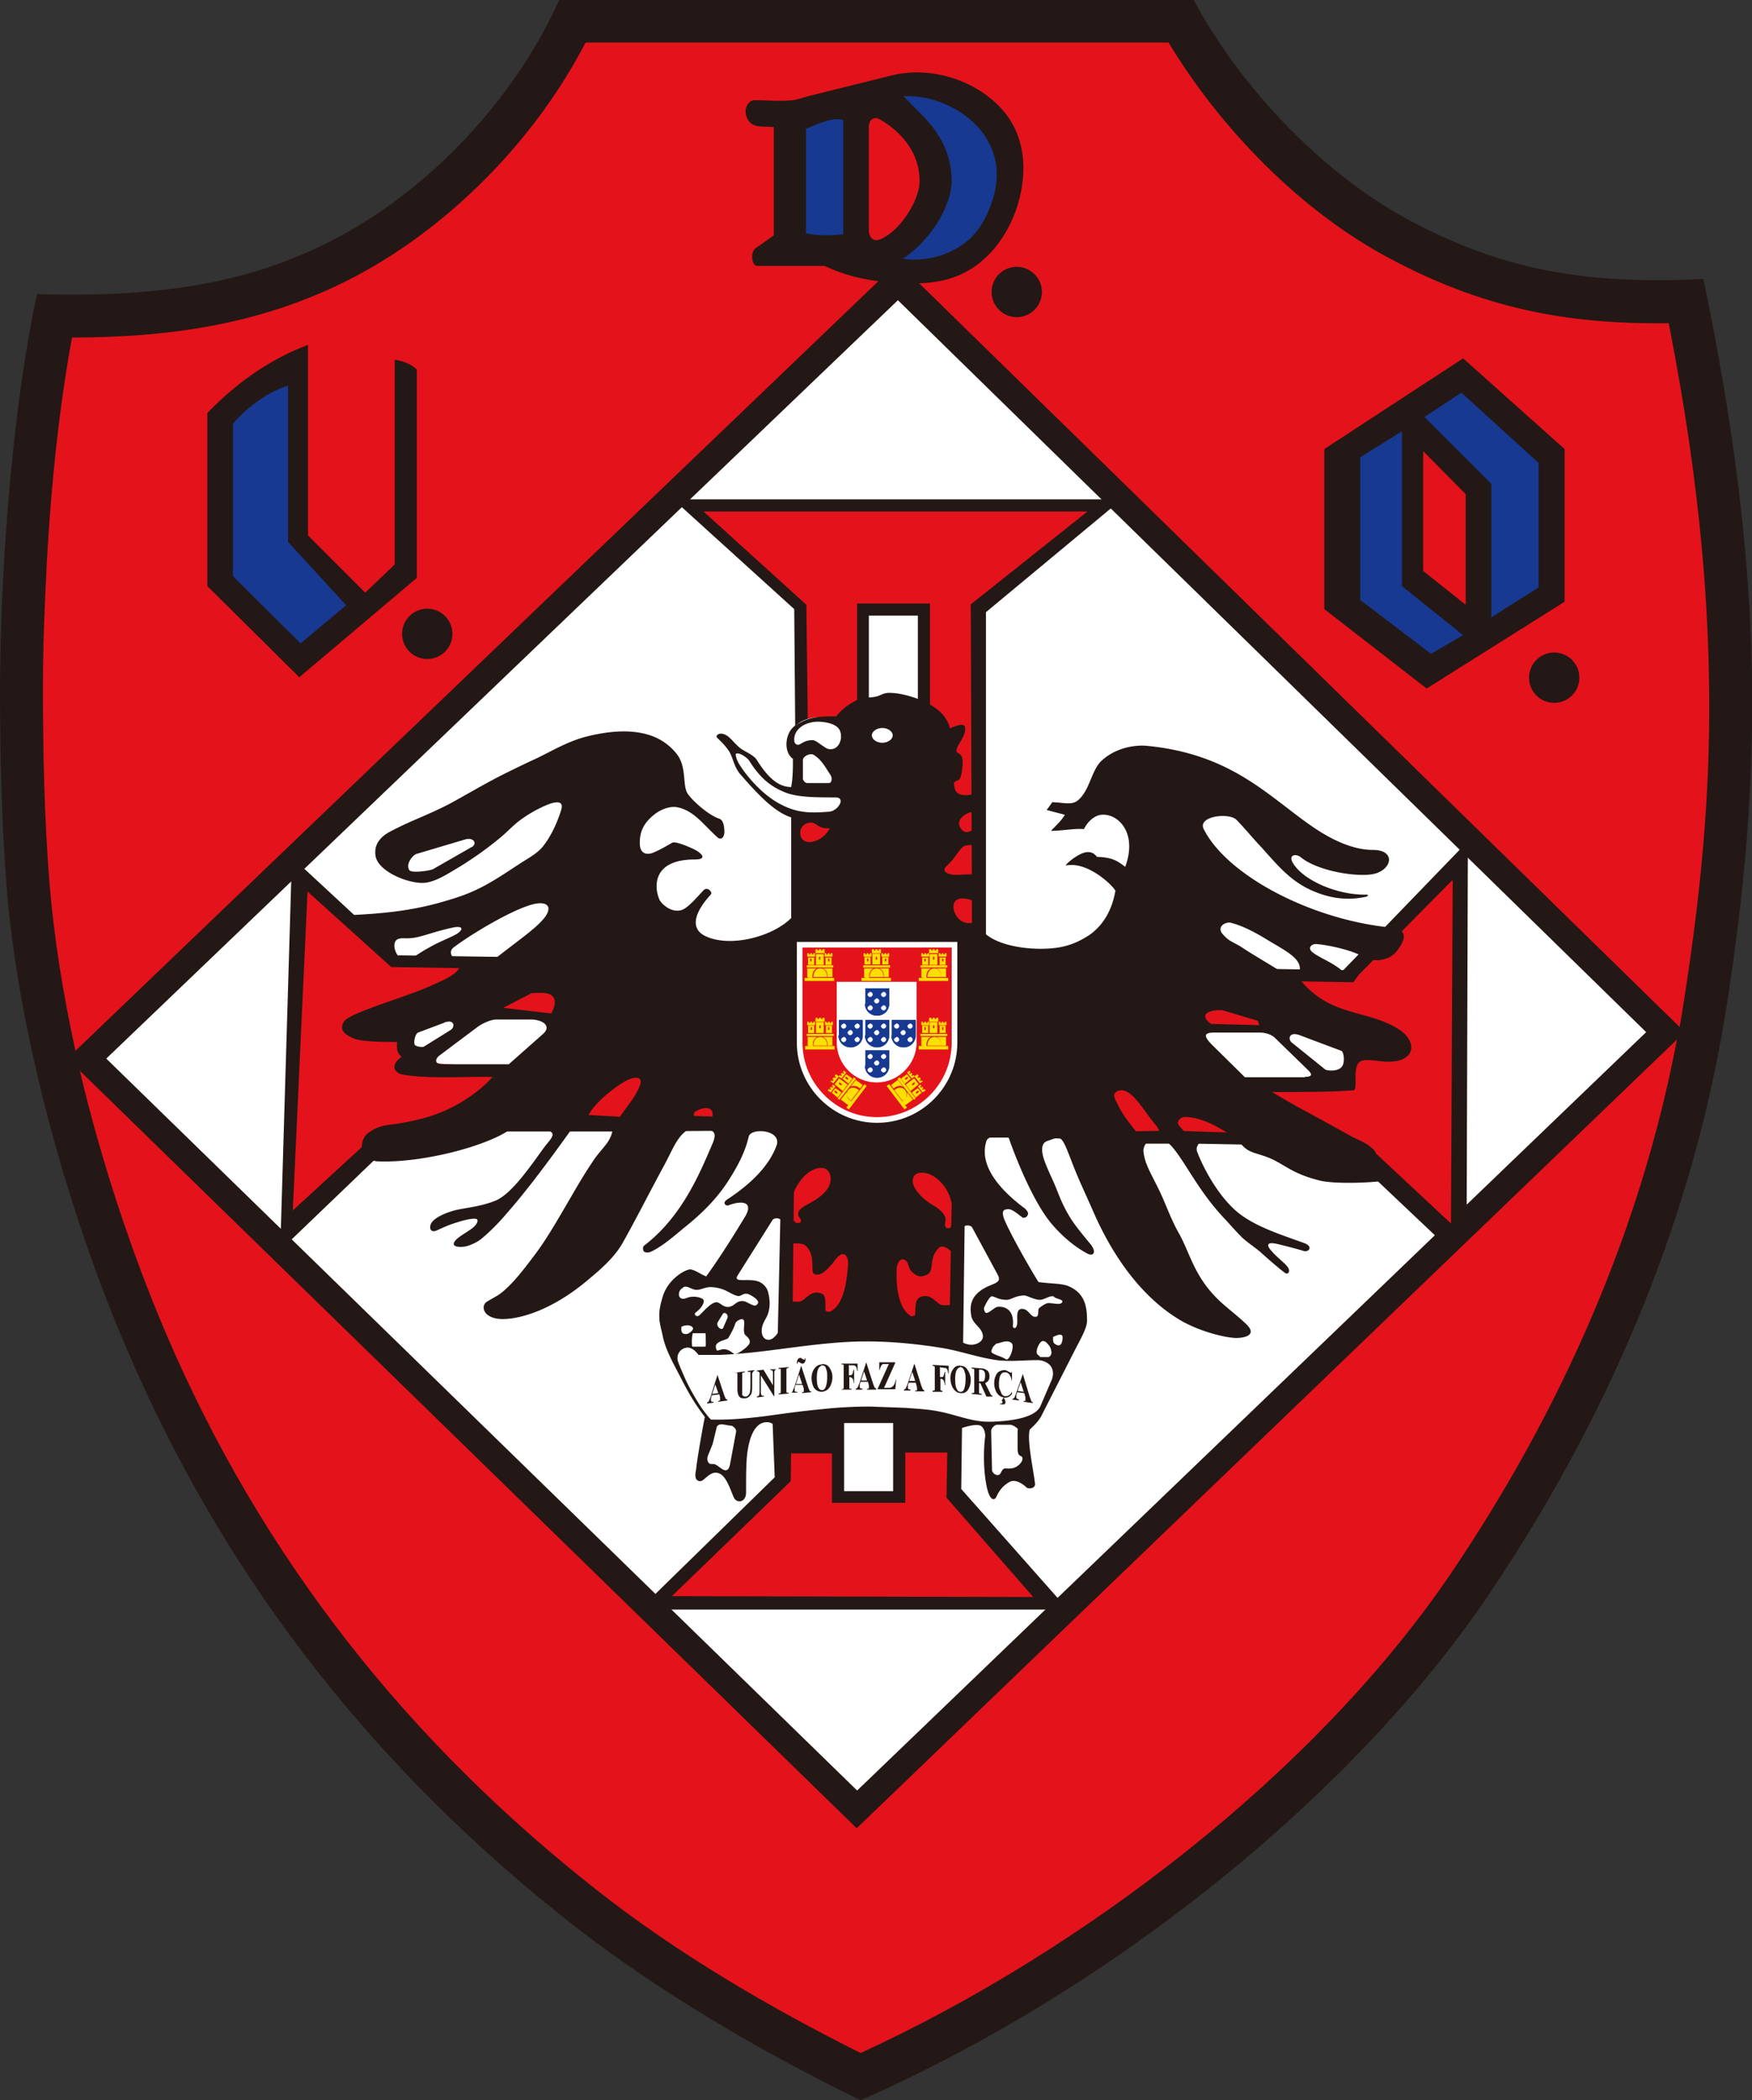 <svg xmlns="http://www.w3.org/2000/svg" id="_レイヤー_2" data-name="レイヤー 2" viewBox="0 0 40.39 48.41"><rect x="0" y="0" width="40.39" height="48.41" fill="#333333" stroke="none"/><defs><style>.cls-1,.cls-2{fill:#173992}.cls-4{fill:#fff}.cls-2,.cls-4,.cls-5,.cls-6,.cls-7{fill-rule:evenodd}.cls-5{fill:#e4131b}.cls-7,.cls-8{fill:#231815}.cls-6{fill:#fddf00}.cls-9{fill:#004186}</style></defs><g id="_レイヤー_1-2" data-name="レイヤー 1"><path d="M18.26 2.31 2.23 17.15l-.5 7.07 8.96 13.63 9.06 6.65 13-9.82 5.92-10.71-2.15-13.92z" style="fill:#fff"/><path d="M.85 6.78c2.77.08 4.81-.24 6.69-1.18 2.43-1.21 4.39-3.44 5.35-5.6h14.63c1.14 2.13 3.07 4.05 4.92 5.05 2.03 1.09 3.91 1.53 6.83 1.38 1.44 6.92 1.36 11.48.53 16.79-.88 5.59-3.22 10.2-5.51 13.58-2.9 4.29-8.31 8.9-14.45 11.61-2.4-1.17-4.72-2.55-6.64-4.05-4.43-3.47-7.94-7.81-10.27-13.25C1.49 27.77.4 23.65.15 20.41.04 18.99 0 17.42 0 15.81c.02-3.19.34-6.65.85-9.02Zm1.6 17.62 17.31 16.87 18.19-17.48L20.7 6.92z" class="cls-7"/><path d="M1.66 7.78c-.36 1.96-.54 4.06-.62 6.02-.03.67-.05 1.34-.05 2.01 0 1.51.03 3.02.15 4.53.1 1.24.31 2.56.6 3.88L20.7 6.05l18.02 17.62c.04-.2.07-.4.1-.6.21-1.33.38-2.67.48-4.01.3-3.98-.07-7.73-.83-11.61-2.37.03-4.32-.35-6.5-1.53-1.99-1.07-3.84-2.96-5.03-4.94H13.5c-1.19 2.3-3.24 4.36-5.52 5.5-2.02 1.01-4.12 1.3-6.33 1.3Zm.18 16.9c.5 2.11 1.2 4.21 1.98 6.04 2.21 5.17 5.57 9.42 9.97 12.87 1.85 1.45 3.95 2.68 6.05 3.73 5.1-2.34 10.49-6.45 13.62-11.07 2.52-3.73 4.36-7.87 5.2-12.29L19.75 42.14z" class="cls-5"/><path d="m22.54 14 .03 7.86-.45 4.17-.14 8.42 2.18 2.51-9.06-.02 2.97-2.88.08-7.26.37-5.45-.09-7.35-2.61-2.36h9.7z" class="cls-5"/><path d="m9.08 22.13 22.04.35.1-.13 2.43-2.45-.05 8.66-2.16-2-1.38-.23-3.07-.1-1.12.02-.19-.06-11.05-.34-.16.08-1.1-.07-.18-.05-2.64-.08-1.77.53-2.2 2.03.37-8.08z" class="cls-5"/><path d="M19.76 13.91h1.68v2.76h-1.68z" class="cls-7"/><path d="M20.03 14.19h1.13v3.09h-1.13z" class="cls-4"/><path d="M22.73 14.11v7.81l-.47 4.64-.1 7.76 2.46 2.78h-9.88l3.12-3.05-.05-1.29.08-.17.13-5.88.35-5.34-.06-7.33-2.79-2.53h10.34zm-6.5-2.32h8.84l-2.69 2.14.03 7.92-.44 4.18-.15 8.49 2 2.29-8.33-.02 2.74-2.65.08-7.32.37-5.45-.09-7.43-2.36-2.14Z" class="cls-7"/><path d="m9.18 22.02 21.79.34 2.87-2.97-.03 9.14-.49.17-1.86-1.76-1.3-.53-2.62-.05h-1.3l-.15-.08-2.58-.06h-.97l-.13-.05-3.99-.12-4.1.03h-2.71l-.11-.09-2.07-.02-2.97 2.85.27-9.06 2.46 2.28Zm-2.43 5.89.34-7.36 1.93 1.74 22.18.35.14-.19 2.15-2.17-.04 7.92-1.93-1.8-1.44-.24-3.09-.1-1.1.02-.18-.06-11.11-.34-.15.07-1.05-.06-.18-.05-2.69-.08-1.83.55-1.95 1.79Z" class="cls-7"/><path d="M19.22 19.14c-.11.21-.32.37-.56.37-.2 0-.32-.14-.3-.33.01-.18.16-.31.34-.31.05 0 .1 0 .15.03.04.02.08.05.12.07.05.03.11.03.17.03h.17l-.08.14Z" class="cls-5"/><path d="M18.41 17.52c0-.17.26-.29.4-.2.2.12.29.31.42.5.08.11.04.32-.12.32h-.49a.175.175 0 0 1-.21-.17v-.44Z" class="cls-4"/><path d="M18.21 17.05c0-.31.27-.47.55-.51.23-.03.63.03.7.29.04.13.02.28-.05.39-.09.14-.28.19-.42.09-.04-.02-.22-.16-.26-.16-.11 0-.16.04-.25.09-.05.03-.12.03-.17 0-.07-.04-.1-.11-.1-.19" class="cls-4"/><path d="M19.18 32.52h1.67l1.17.18.01.78h-1.16v1.16h-1.69V33.5h-1.16v-.84z" class="cls-7"/><path d="M19.46 32.8h1.13v1.57h-1.13zM16.89 17.31c.09-.08.22-.02.3.03.05.03.12.09.15.14.22.35.46.59.85.72.15.05.32.07.47.08.2.01.4 0 .6.01.08 0 .15.03.19.1.06.13-.05.28-.15.35-.06.04-.12.07-.19.07-.45.03-.77.03-1.18-.2-.38-.2-.76-.59-.98-.95-.05-.08-.16-.28-.06-.36ZM9.26 23.36l.24 1.11 2.76.2.76-1.21-2.53-.19zM27.36 23.72 28.67 25l2.38-.1.2-.88-1.33-.35z" class="cls-4"/><path d="M11.36 24.82c-.45.49-1.08.83-1.66.97-.24.06-.45.1-.61.12-.24.03-.39.05-.61.21-.14.1-.2.39-.05.54.08.08.21.11.32.11 1 .03 2.41-.34 2.97-.71h.93c.2.08.02.21-.13.42-.34.47-.74 1.05-1.11 1.2-.31.12-.6.15-.85.2-.32.07-.57.21-.62.32-.06.12 0 .22.13.16.11-.05.28-.13.45-.18.21-.07.42-.11.47-.08.04.02.02.11-.09.2-.13.1-.32.2-.39.28-.11.12-.02.16.11.16.11 0 .19-.03.26-.06.05-.02.15-.07.21-.12.17-.14.38-.34.59-.59.69-.78 1.47-1.92 1.55-2.01.06-.06.23-.02.29-.08 0-.31.55-.75.86-.94.18-.11.38-.14.39-.02.01.11-.15.36-.19.42-.12.17-.25.34-.36.5-.03.04-.05.08-.08.12-.03.18-.06.26-.14.38-.11.15-.24.28-.34.44-.41.6-.9 1.58-1.33 2.14-.32.43-.53.68-.76.87-.1.08-.21.13-.34.21-.17.1-.09.44.45.4.55-.04 1.23-.36 1.84-.87.29-.24.61-.51.81-.84.26-.45.64-1.2.96-1.79.25-.45.33-.79.71-.93.11-.11-.09-.29.05-.36.26-.14.42-.06.37.15-.01.05-.03.12-.06.19-.14.17.24 0 .07.4-.28.65-.69 1.68-1.58 2.36-.03.02-.04.1 0 .14.04.03.12.02.16 0 .27-.13.53-.36.76-.55.44-.35.79-.71 1.05-1.13.24-.38.37-.67.44-.97.05-.22.78-.16.64.21-.16.43-.53.84-1.14 1.24-.12.08-.02.16.04.13.29-.11.57-.09.39.24-.18.3-.56.92-.91 1.4-.15-.06-.22-.13-.35-.16-.1-.02-.52.2-.65.62-.04.14-.09.3-.08.48 0 .14.05.29.08.44.06.3.23.6.39.91.17.33.3.58.58.95-.03.13-.18.97-.2 1.19 0 .04-.08.28.09.29.11 0 .24-.28.46-.17.16.08.26.43.32.55.07.14.28.11.28-.12 0-.45 0-.75.04-.99.09-.53.29-.63.44-.63.12 0 .21.08.29.24.1-.02.27-.33.34-.26.27.24.94-.03 1.09-.03h1.5c.36-.07.84.28 1.22.2.02 0 .38-.14.5-.06.07.05.1.17.09.25-.04.34-.04.78.04 1.16.07.32.18.31.22.22.06-.13.14-.25.3-.34.15-.09.35.08.39.12.05.05.22.03.2-.09-.03-.28-.19-1-.12-1.24.14-.13.23-.23.28-.34l.79-1.55c.11-.21.25-.46.25-.61 0-.28-.02-.64-.44-.81-.15-.06-.4-.05-.68-.09-.39-.64-.66-1.16-.76-1.38-.14-.31 0-.29.06-.3.11 0 .24.13.33.19.05.03.13-.02.13-.09 0-.05-.07-.12-.12-.15-.99-.76-.91-1.29-.84-1.52.04-.14.47-.19.52-.06.17.49.56 1.45.96 1.94.38.46.76.67.86.72.13.06.2-.04.07-.21-.17-.21-.37-.44-.5-.66-.19-.32-.25-.53-.35-.76-.2-.44-.3-.66-.27-.83.02-.13.12-.14.17-.16.06-.02.12-.05.2-.05.1 0 .17.19.32.58s.32.74.49 1.13c.53 1.21 1.24 2.04 2 2.49.43.25 1 .4 1.28.41.19 0 .51-.06.24-.32-.25-.24-.5-.41-.71-.63-.5-.52-.59-1.01-.84-1.46-.18-.31-.31-.69-.44-.96-.2-.42-.36-.65-.38-.95 0-.12.1-.23.19-.28-.01-.05-.3-.04-.29-.07-.07-.1-.37-.44-.49-.71-.05-.11-.14-.22-.04-.29.11-.08.26-.04.41.12.16.16.34.45.47.6.08.1.17.19.08.34.03 0 .21.04.37.25.3.37.59 1 1.18 1.62.13.14.26.29.39.42.14.13.33.25.45.36.3.27.51.44.56.47.04.02.1-.02.07-.1-.04-.11-.23-.22-.41-.43-.13-.15-.04-.18.08-.16.08.01.57.14.66.17.13.05.25-.1.02-.18-.52-.19-1.21-.4-1.61-.78-.42-.39-.73-1-.85-1.32-.05-.14.06-.21.18-.34l-.44-.05c-.08-.19-.3-.25-.11-.39.08-.06.45-.01.84.21.02.01.17.09.4.24.08.06.17.22.32.3s.35.1.6.23c.32.17.48.32 1.03.46.37.09 1.25.05 1.52 0 .41.07-.3-.55-.24-.6.05-.04-.02-.11-.15-.21-.09-.07-.27-.14-.42-.22-.76-.43-1.25-.67-1.82-1.02.02 0 .02.01.05.01.61 0 1.41 0 1.84-.04.06 0 .05-.13.05-.27 0-.18 0-.4.19-.42.14-.02.33.02.49.03.71.04.77-.46.31-.75-.73-.46-1.56-.27-2.27-1.14-.07-.05-.31-.11-.38-.15-.38-.24-.7-.42-.97-.6-.09-.06-.23-.12-.31-.18a1 1 0 0 1-.14-.14c-.12-.18.12-.27.21-.24.15.04.39.12.8.37.47.29.92.48.75.83-.12.08 1.26.16 1.17.06-.03-.04-.07-.07-.1-.1-.24-.24-.55-.33-.74-.48-.13-.1-.02-.2.09-.19.28.02.96.17 1.11.33.12.03.24.05.33.04.25-.03.37-.14.45-.26.15-.21.23-.45-.17-.49-1.84-.18-3.78-1.2-4.32-2.27-.15-.3.59-.39.76-.21.22.23.38.43.58.64.34.38.6.69 1 .91.38.2.85.34 1.4.22.05-.01.06-.05.02-.05-.67.02-1.48-.33-1.71-.74-.1-.18.08-.21.19-.12.36.3 1.23.46 1.65.39.45-.08.56-.56.01-.56-.38 0-.83-.16-1.34-.5-1.04-.7-1.88-1.71-3.88-1.9-.22-.02-.69.02-1.04.35-.23.22-.26.65-.52.89-.15.14-.32.07-.61.06l-.13.18.42.11c-.09.15-.23.27-.32.37.27 0 .54-.06.76-.04.07-.15.23-.32.41-.33.38-.03.83.42.54 1.2-.17-.13-.29-.22-.65-.23-.06-.07-.11-.11-.21-.11-.19 0-.5.26-.51.31.56-.12 1.22.6 1.14.6-.08.45-.29.78-.58.99-.21.14-.46.27-.81.31-.66.08-1.7-.09-1.78-.63-.2.12-.45.05-.54-.21-.07-.22.06-.31.2-.3.16 0 .32.09.41.14l-.06-.73c-.16.05-.29.03-.39.04-.17.02-.32-.01-.37-.07-.06-.08.06-.14.16-.26.11-.13.2-.31.31-.34.05-.01.16-.02.25-.01l.02-.44c-.26.26-.37.09-.41 0s.02-.29.39-.35v-.4c-.52.13-.5-.11-.52-.25.1-.1.16.03.2-.39.03-.34-.14-.25-.14-.35 0-.12.23-.34.2-.54-.02-.13-.33.02-.35.03-.07-.32-.36-.53-.71-.67-.21-.08-.46-.15-.69-.15-.15 0-.2.07-.33.09-.13.03-.25 0-.38.06-.19.09-.36.2-.51.39-.51 0-.67.04-.94.21-.24.15-.29.61-.06.77 0 .22 0 .43-.04.65-.28 0-.52-.19-.79-.62-.07-.12-.29-.2-.39-.28-.12-.1-.19-.2-.28-.27-.17-.12-.27-.03-.26.01 0 .03.16.14.29.34.09.14.11.36.26.53.42.48.79.87 1.17.99v2.32c-.44.44-1.43.69-1.99.41-.12-.06-.45-.27.09-.9.02-.03.1-.07.03-.14-.06-.07-.13-.04-.16 0-.16.17-.36.41-.51.45-.25.06-.45-.16-.49-.23-.11-.22-.24-.94.81-.94.22 0 .22-.08.06-.19-.09-.06-.48-.23-.57-.2-.02 0-.26.16-.47.24-.14.05-.28.01-.29-.2-.01-.31.11-.51.34-.69.15-.12.37-.2.54-.16.37.08.58.39.91.69.08.07.15.01.16-.11 0-.13-.02-.29-.12-.32-.29-.1-.68-.48-.74-.6-.11-.21 0-.63-.27-.93a1.3 1.3 0 0 0-.45-.34c-.47-.21-1.06-.16-1.61-.02-.42.11-.75.31-1.12.49-.26.12-.53.25-.79.38-.42.21-.85.47-1.26.69-.55.28-.86.37-1.35.63-.15.08-.39.25-.33.57.07.37.84.67 1.19.6.26-.05.52-.23.76-.37.32-.2.62-.41.92-.66.16-.13.31-.3.48-.42.19-.14.43-.27.63-.35.35-.13.33.04.29.15-.09.29-.24.61-.43.84-.14.16-.34.26-.52.38-.28.18-.61.41-.94.57-.3.15-.6.24-.92.33-.72.2-1.4.25-1.98.28l.99 1.09s.18-.03.15-.05c-.21-.14-.25-.45-.09-.49.09-.03.17 0 .31-.02.12-.01.28-.06.51-.13.17-.05.37-.1.48-.12.08-.01.13 0 .14.02.03.03-.03.09-.09.13-.15.09-.4.18-.61.3-.21.11-.37.23-.47.28-.16.07.28.12.34.12.27-.01.55-.04.72-.07-.18-.16-.14-.26-.04-.33.49-.36 1.39-.88 1.82-.98.34-.08.45.08.23.34-.21.25-.63.53-1.17.96-.14.11-.61-.02-.77.07.05.2-.27.34-.7.53-.67.29-1.86.61-1.97.82-.07.14-.05.25.22.37.22.1.85.08 1.02.09-.01.05-.04.24.1.34-.29.2-.15.38.03.41.71.12 1.77.02 2.13.06Zm10.57 2.89c-.05-.31-.36-.69-.69-.68-.17 0-.27.15-.14.37.09.15.27.3.41.38.16.09.28.21.29.32 0 .09-.03.11 0 .18.02.04.11.04.12 0l.07-.2-.05-.36Zm-3.67-.11c.08-.3.36-.69.69-.68.17 0 .27.24.14.46-.09.15-.26.26-.4.34-.16.09-.29.15-.29.26 0 .09.09.11.06.18-.02.04-.11.04-.14 0l-.16-.2.09-.35Zm3.77 1.37c-.11-.18-.3-.29-.38-.21-.26.24-.09.53-.28.62-.12.06-.23.06-.36-.08-.08-.08-.05-.2-.15-.26-.06-.04-.18 0-.19.24-.01.39.04.86.32 1.05.03.02.11 0 .11-.04 0-.29.03-.38.17-.41.22-.05.32.18.45.2.07.01.17 0 .24 0 .02-.44.05-.67.07-1.11m-3.88-.3c.11-.01.34-.03.42.04.26.24.09.62.21.66.13.04.24-.06.37-.2.08-.08.12-.18.23-.25.06-.04.19 0 .17.24-.03.39-.1.92-.41 1.07-.03.02-.11 0-.11-.04 0-.29 0-.36-.14-.39-.22-.05-.32.17-.45.2-.07.01-.14 0-.22-.01-.02-.44-.05-.88-.07-1.32m6.13 2.14s-.02.12.03.16c.03.02.08.06.13.03s.07-.18.05-.21c-.04-.06-.15 0-.2.02Zm-8.31-.08s-.02.09-.02.17c0 .07 0 .14.02.14h.28c.03 0 .02-.07.02-.15 0-.07 0-.15-.01-.16zm.58-.26c-.06.1.09.21.12.14l.1-.23c.03-.08-.07-.16-.11-.09zm-.84.11s-.02.11.03.15c.03.02.09.03.14 0s.12-.09.09-.13c-.04-.06-.15-.07-.26-.02m8.31.34c-.05 0-.18.25-.09.31.04.03.04.05.07.05h.16c.04 0 .07-.04.08-.09a.3.3 0 0 0-.05-.17c-.08-.1-.1-.11-.17-.11Zm-1.04.04s-.06.05-.09.09c-.03.06-.05.11-.02.13.08.06.21.08.32.15.08.05.2-.29.14-.36-.08-.1-.23-.03-.35 0Zm-5.86-.56c-.07.01-.15.05-.17.11-.03.1-.1.23-.16.33-.02.03-.18.06-.25.12s-.02.14-.02.16c.02.03.11-.03.18-.02.09 0 .17.07.23.11.04.03.32-.16.35-.25s-.07-.16-.1-.19c-.08-.1.04-.38-.08-.36Zm7.19-.51c-.1-.05-.22.07-.34.07s-.3-.1-.35-.1c-.21 0-.31.1-.41.1-.18 0-.25-.06-.33-.08-.06-.02-.15.17-.18.23-.03.04-.01.13.03.15.07.02.2-.14.28-.14.16-.01.38.07.34.45 0 .05.09.08.1-.07.01-.12-.04-.35.13-.33.14.01.18.2.3.18.08 0 .04-.15.07-.19 0-.01.12-.1.19-.12.12-.02.31.06.35-.03.02-.05-.08-.06-.19-.11Zm-8.56-.22c.1-.05.19.06.31.06s.21-.08.38-.06c.3.03.37.15.56.2.07.02.13-.06.21-.05.06 0 .2.09.24.14.06.07.01.11-.03.13-.07.02-.21-.1-.29-.1-.16-.01-.18.1-.31.13-.17.03-.22-.13-.33-.1-.13.03-.29.23-.36.29-.07.07-.15-.02-.09-.06.14-.1.22-.25.17-.3-.03-.03-.14-.07-.25-.06-.12 0-.2.09-.28.02-.05-.04-.04-.18.07-.23Zm.67 2.95c1.08.01 2.4-.32 3.64-.29.45 0 1.13.02 1.59.11.46.08.74.25 1.2.24.49-.01.96-.1 1.05-.31l.24-.56c.11-.26-.08-.36-.22-.36-.32 0-.62.05-.96 0-.41-.05-.83-.2-1.26-.28q-.945-.165-1.86-.15c-1.3.02-2.54.37-3.8.31-.03-.05-.11-.18-.19-.17-.15.01-.16.14-.14.19.06.19.33.84.71 1.28Zm1.62-4.39c0-.18-.19-.17-.23-.11l-.8 1.27c-.12.19.2.07.45.14.11.03.22.13.25.26.04.17.04.29.02.39-.03.21-.17.29-.17.5 0 .11.06.21.17.2.12 0 .28-.24.29-.36.1-.84.03-1.44 0-2.29Zm4.11.17c0-.18.22-.18.26-.11l.59 1.09c.11.2-.1.19-.32.32-.29.17-.33.39-.29.62.03.21.27.28.27.49 0 .11-.16.21-.33.18-.3-.06-.15-.22-.17-.34-.1-.84-.03-1.41 0-2.25Zm-5.63 4.51-.09.37-.08.2c-.03.07-.08.17 0 .25.04.03.1 0 .15.03.08.04.14.12.23.13.06 0 .09-.08.1-.14l.14-.75c.01-.06-.06-.13-.12-.14-.06 0-.16-.03-.22-.03-.05 0-.1.03-.11.07Zm6.94.04v.44c0 .21.09.14.11.21.02.09-.1.21-.22.24-.1.02-.17 0-.2.01-.08.04-.06.14-.15.15-.06 0-.13-.06-.13-.12l-.02-.89c0-.07.07-.14.13-.15h.31c.05 0 .17.07.18.11Zm-3.12-16.17c.13 0 .24.08.24.17s-.11.17-.24.17-.24-.08-.24-.17.11-.17.24-.17m-2.03.27c0-.24.22-.38.46-.41.17-.02.54.02.6.22.03.08.03.21-.04.31-.07.11-.21.12-.29.07-.17-.11-.24-.18-.31-.18-.14 0-.21.05-.3.1-.04.02-.12 0-.12-.1Zm.2.47v.44s.03.09.11.09h.49c.08-.01.07-.13.04-.18-.12-.18-.21-.36-.39-.47-.08-.05-.25.03-.25.12m.62 1.57c-.1.19-.28.31-.47.32-.15 0-.22-.11-.21-.23 0-.11.1-.22.24-.22.15 0 .16.15.44.13m-2.17-1.71s0 .1.08.23c.16.26.51.69.94.92.41.22.72.21 1.13.18.2-.01.4-.32.16-.33-.42 0-.81 0-1.1-.09-.37-.13-.64-.34-.9-.76-.04-.06-.24-.21-.31-.15m-6.08 2.14-.89.51c-.07.04-.49.1-.55.03-.1-.14.08-.36.17-.38l1.11-.33c.19-.06.3.09.15.18Zm19.08 4.34.96.36c.06.02.09.26.02.36-.09.13-.35.1-.39.07l-.77-.62c-.09-.07-.07-.26.18-.17m-19.71-.29-.61.23c-.06.02-.11.2-.08.28.02.04.18.07.22.04l.61-.38c.1-.06.1-.26-.15-.17Zm18.78.06-1.11-.03c-.36-.26.08-.34.28-.31l.8.24.03.09Zm-17.43-.4 1.11.13c.19-.37 0-.45-.15-.47-.12-.01-.22 0-.3 0zm18.49 1.6H28.7l-.75-.74c-.21-.21-.2-.29.04-.29h1.05c.13 0 .27.04.36.13l.73.71c.06.06.2.18-.05.18Zm-19.87-.3h1.51l.78-.69c.22-.19 0-.33-.24-.34h-.83c-.13 0-.32.09-.43.17l-.88.66c-.07.05-.16.2.09.2" class="cls-7"/><path d="M20.22 25.88c-1.02 0-1.85-.83-1.85-1.85v-2.32h3.7v2.32c0 1.02-.83 1.85-1.85 1.85" class="cls-4"/><path d="M21.93 21.84H18.5v2.19c0 .94.77 1.72 1.72 1.72s1.72-.77 1.72-1.72v-2.19Z" class="cls-5"/><path d="M21.14 22.63h-1.85v1.4c0 .51.42.92.92.92s.92-.42.92-.92v-1.4Z" class="cls-4"/><path d="M20.1 21.88h.05v.03h.03v-.03h.05v.03h.03v-.03h.05v.09h-.21zm.19.1v.25h-.18v-.25zm-.1.08s.03-.02.03 0v.06h-.03zM20.09 21.97h-.04V22h-.03v-.03h-.04V22h-.03v-.03h-.04v.08h.18zm-.16.09v.17h.14v-.17zm.09.04s-.03-.02-.03 0v.06h.03zM20.5 21.97h-.04V22h-.03v-.03h-.04V22h-.03v-.03h-.04v.08h.18zm-.16.09v.17h.14v-.17zm.09.04s-.03-.02-.03 0v.06h.03zM19.9 22.25h.62v.05h-.62zM19.86 22.54h.68v.07h-.68z" class="cls-6"/><path d="M19.92 22.32h.22c-.07.03-.11.12-.1.2s-.12 0-.12 0zm.36 0h.21v.2h-.11c0-.09-.03-.17-.11-.2Zm.09.2h-.32c0-.1.05-.2.16-.2s.16.1.16.2M21.42 23.46h.05v.03h.03v-.03h.05v.03h.03v-.03h.05v.09h-.21zm.19.1v.25h-.18v-.25zm-.1.08s.03-.02.03 0v.06h-.03zM21.42 23.55h-.04v.03h-.03v-.03h-.04v.03h-.03v-.03h-.04v.08h.18zm-.16.09v.17h.14v-.17zm.08.04s-.03-.02-.03 0v.06h.03zM21.82 23.55h-.04v.03h-.03v-.03h-.04v.03h-.03v-.03h-.04v.08h.18zm-.16.09v.17h.14v-.17zm.09.04s-.03-.02-.03 0v.06h.03zM21.22 23.83h.62v.05h-.62zM21.18 24.11h.68v.08h-.68z" class="cls-6"/><path d="M21.24 23.9h.22c-.07.03-.11.12-.1.2s-.12 0-.12 0zm.36 0h.21v.2h-.11c0-.09-.03-.17-.11-.2Zm.1.2h-.32c0-.1.05-.2.16-.2s.16.1.16.2M19.14 24.94l.03-.04.03.02.02-.03-.03-.02.03-.04.03.02.02-.03-.03-.02.03-.04.07.05-.13.16-.07-.05Zm.2-.09.2.15-.11.15-.19-.16.11-.14Zm0 .13s0-.04.02-.03l.05.04-.02.03zM19.2 25l-.02.03.03.02-.02.02-.03-.02-.03.03.03.02-.02.02-.03-.02-.03.03.07.05.11-.14-.07-.05Zm-.02.19.13.11.09-.12-.14-.1-.09.11Zm.08-.05s-.04.01-.02.03l.05.04.02-.03z" class="cls-6"/><path d="m19.45 24.68-.02.03.03.02-.02.02-.03-.02-.03.03.03.02-.02.02-.03-.02-.03.03.07.05.11-.14-.07-.05Zm-.02.19.13.11.09-.12-.14-.1-.09.11Zm.08-.05s-.04.01-.02.03l.05.04.02-.03zM19.31 25.32l.38-.49.04.04-.38.48zM19.51 25.53l.42-.54.05.04-.41.54z" class="cls-6"/><path d="m19.38 25.35.14-.18c-.02.08.03.15.1.21s-.07.09-.07.09l-.16-.12Zm.22-.29.13-.17.16.12-.06.08c-.07-.06-.15-.08-.22-.04Zm.21.06-.2.26c-.08-.06-.13-.16-.06-.25s.17-.07.26 0ZM21.28 24.94l-.03-.04-.03.02-.02-.03.03-.02-.03-.04-.03.02-.02-.03.03-.02-.03-.04-.07.05.13.16.07-.05Zm-.2-.09-.2.15.11.15.19-.16-.11-.14Zm.01.13s0-.04-.02-.03l-.05.04.02.03zM21.22 25l.02.03-.03.02.02.02.03-.02.03.03-.03.02.02.02.03-.02.03.03-.07.05-.11-.14.07-.05Zm.02.19-.13.11-.09-.12.14-.1.09.11Zm-.08-.05s.04.01.02.03l-.05.04-.02-.03z" class="cls-6"/><path d="m20.97 24.68.02.03-.03.02.02.02.03-.02.03.03-.03.02.02.02.03-.02.03.03-.07.05-.11-.14.07-.05Zm.02.19-.13.11-.09-.12.14-.1.09.11Zm-.08-.05s.04.01.02.03l-.05.04-.02-.03zM21.11 25.32l-.37-.49-.05.04.38.48zM20.91 25.53l-.41-.54-.06.04.41.54z" class="cls-6"/><path d="m21.05 25.35-.14-.18c.02.08-.03.15-.1.21s.07.09.07.09l.16-.12Zm-.22-.29-.13-.17-.16.12.06.08c.07-.06.15-.08.22-.04Zm-.22.06.2.26c.08-.06.13-.16.06-.25s-.17-.07-.26 0ZM21.42 21.88h.05v.03h.03v-.03h.05v.03h.03v-.03h.05v.09h-.21zm.19.11v.25h-.18v-.25zm-.1.07s.03-.02.03 0v.06h-.03zM21.42 21.97h-.04V22h-.03v-.03h-.04V22h-.03v-.03h-.04v.08h.18zm-.16.1v.17h.14v-.17zm.08.03s-.03-.02-.03 0v.06h.03zM21.82 21.97h-.04V22h-.03v-.03h-.04V22h-.03v-.03h-.04v.08h.18zm-.16.1v.17h.14v-.17zm.09.03s-.03-.02-.03 0v.06h.03zM21.22 22.25h.62v.05h-.62zM21.18 22.54h.68v.07h-.68z" class="cls-6"/><path d="M21.24 22.32h.22c-.07.03-.11.12-.1.2s-.12 0-.12 0zm.36 0h.21v.2h-.11c0-.09-.03-.17-.11-.2Zm.1.2h-.32c0-.1.05-.2.16-.2s.16.1.16.2M18.8 21.88h.05v.03h.03v-.03h.05v.03h.03v-.03h.05v.09h-.21zm.19.11v.25h-.18v-.25zm-.11.07s.03-.02.03 0v.06h-.03zM18.79 21.97h-.04V22h-.03v-.03h-.04V22h-.03v-.03h-.04v.08h.18zm-.16.1v.17h.14v-.17zm.08.03s-.03-.02-.03 0v.06h.03zM19.19 21.97h-.04V22h-.03v-.03h-.04V22h-.03v-.03h-.04v.08h.18zm-.16.1v.17h.14v-.17zm.09.03s-.03-.02-.03 0v.06h.03zM18.6 22.25h.61v.05h-.61zM18.55 22.54h.68v.07h-.68z" class="cls-6"/><path d="M18.61 22.32h.22c-.07.03-.11.12-.1.2s-.12 0-.12 0zm.37 0h.21v.2h-.11c0-.09-.03-.17-.11-.2Zm.09.2h-.32c0-.1.05-.2.16-.2s.16.1.16.2" class="cls-6"/><path d="M19.94 23.14a.273.273 0 0 0 .28.27.273.273 0 0 0 .28-.27v-.36h-.55v.36Z" class="cls-9"/><path d="M19.94 23.14a.273.273 0 0 0 .28.27.273.273 0 0 0 .28-.27v-.36h-.55v.36Z" class="cls-1"/><path d="M20.37 22.86s-.06.03-.06.06.03.06.06.06.06-.03.06-.06-.03-.06-.06-.06M20.21 23.01s-.06.03-.06.06.03.06.06.06.06-.03.06-.06-.03-.06-.06-.06M20.37 23.17s-.06.03-.06.06.03.06.06.06.06-.03.06-.06-.03-.06-.06-.06M20.06 23.17s-.06.03-.06.06.03.06.06.06.06-.03.06-.06-.03-.06-.06-.06M20.06 22.86s-.06.03-.06.06.03.06.06.06.06-.03.06-.06-.03-.06-.06-.06" class="cls-4"/><path d="M19.94 23.87a.273.273 0 0 0 .28.27.273.273 0 0 0 .28-.27v-.36h-.55v.36Z" class="cls-9"/><path d="M19.94 23.87a.273.273 0 0 0 .28.27.273.273 0 0 0 .28-.27v-.36h-.55v.36Z" class="cls-1"/><path d="M20.37 23.59s-.06.03-.06.06.03.06.06.06.06-.03.06-.06-.03-.06-.06-.06M20.21 23.74s-.06.03-.06.06.03.06.06.06.06-.03.06-.06-.03-.06-.06-.06M20.37 23.9s-.06.03-.06.06.03.06.06.06.06-.03.06-.06-.03-.06-.06-.06M20.06 23.9s-.06.03-.06.06.03.06.06.06.06-.03.06-.06-.03-.06-.06-.06M20.06 23.59s-.06.03-.06.06.03.06.06.06.06-.03.06-.06-.03-.06-.06-.06" class="cls-4"/><path d="M20.55 23.87a.273.273 0 0 0 .28.27.273.273 0 0 0 .28-.27v-.36h-.55v.36Z" class="cls-9"/><path d="M20.55 23.87a.273.273 0 0 0 .28.27.273.273 0 0 0 .28-.27v-.36h-.55v.36Z" class="cls-1"/><path d="M20.98 23.59s-.06.03-.06.06.03.06.06.06.06-.03.06-.06-.03-.06-.06-.06M20.82 23.74s-.06.03-.06.06.03.06.06.06.06-.03.06-.06-.03-.06-.06-.06M20.98 23.9s-.06.03-.06.06.03.06.06.06.06-.03.06-.06-.03-.06-.06-.06M20.67 23.9s-.06.03-.06.06.03.06.06.06.06-.03.06-.06-.03-.06-.06-.06M20.67 23.59s-.06.03-.06.06.03.06.06.06.06-.03.06-.06-.03-.06-.06-.06" class="cls-4"/><path d="M19.33 23.87a.273.273 0 0 0 .28.27.273.273 0 0 0 .28-.27v-.36h-.55v.36Z" class="cls-9"/><path d="M19.33 23.87a.273.273 0 0 0 .28.27.273.273 0 0 0 .28-.27v-.36h-.55v.36Z" class="cls-1"/><path d="M19.76 23.59s-.06.03-.06.06.03.06.06.06.06-.03.06-.06-.03-.06-.06-.06M19.6 23.74s-.06.03-.06.06.03.06.06.06.06-.03.06-.06-.03-.06-.06-.06M19.76 23.9s-.06.03-.06.06.03.06.06.06.06-.03.06-.06-.03-.06-.06-.06M19.45 23.9s-.06.03-.06.06.03.06.06.06.06-.03.06-.06-.03-.06-.06-.06M19.45 23.59s-.06.03-.06.06.03.06.06.06.06-.03.06-.06-.03-.06-.06-.06" class="cls-4"/><path d="M19.94 24.57a.273.273 0 0 0 .28.27.273.273 0 0 0 .28-.27v-.36h-.55v.36Z" class="cls-9"/><path d="M19.94 24.57a.273.273 0 0 0 .28.27.273.273 0 0 0 .28-.27v-.36h-.55v.36Z" class="cls-1"/><path d="M20.37 24.29s-.06.03-.06.06.03.06.06.06.06-.03.06-.06-.03-.06-.06-.06M20.21 24.44s-.06.03-.06.06.03.06.06.06.06-.03.06-.06-.03-.06-.06-.06M20.37 24.6s-.06.03-.06.06.03.06.06.06.06-.03.06-.06-.03-.06-.06-.06M20.06 24.6s-.06.03-.06.06.03.06.06.06.06-.03.06-.06-.03-.06-.06-.06M20.06 24.29s-.06.03-.06.06.03.06.06.06.06-.03.06-.06-.03-.06-.06-.06" class="cls-4"/><path d="M18.8 23.46h.05v.03h.03v-.03h.05v.03h.03v-.03h.05v.09h-.21zm.19.1v.25h-.18v-.25zm-.1.08s.03-.02.03 0v.06h-.03zM18.79 23.55h-.04v.03h-.03v-.03h-.04v.03h-.03v-.03h-.04v.08h.18zm-.16.09v.17h.14v-.17zm.09.04s-.03-.02-.03 0v.06h.03zM19.2 23.55h-.04v.03h-.03v-.03h-.04v.03h-.03v-.03h-.04v.08h.18zm-.16.09v.17h.14v-.17zm.08.04s-.03-.02-.03 0v.06h.03zM18.6 23.83h.62v.05h-.62zM18.56 24.11h.68v.08h-.68z" class="cls-6"/><path d="M18.62 23.9h.22c-.07.03-.11.12-.1.2s-.12 0-.12 0zm.36 0h.21v.2h-.11c0-.09-.03-.17-.11-.2Zm.09.2h-.32c0-.1.05-.2.16-.2s.16.1.16.2" class="cls-6"/><path d="M16.1 31.23h.48c.54-.02 1.07-.09 1.6-.16.55-.07 1.1-.14 1.66-.15.63-.01 1.26.05 1.88.15.42.07.83.22 1.26.28.32.04.62 0 .94 0 .1 0 .21.04.28.11.1.11.09.26.03.38l-.24.56c-.13.32-.85.36-1.14.37-.45.01-.79-.16-1.22-.24-.25-.05-.51-.06-.76-.08l-.81-.03q-.555 0-1.11.06c-.43.04-.87.1-1.3.16-.4.05-.82.09-1.22.08h-.04l-.03-.03a3 3 0 0 1-.2-.26c-.13-.2-.25-.41-.35-.62-.06-.14-.13-.29-.18-.43-.05-.16.06-.31.22-.32.1 0 .2.09.26.18Z" class="cls-4"/><path d="m16.57 32.14-.16.02-.02.06v.05c0 .02 0 .03.02.04h.04v.02l-.15.02v-.02s.03-.02.04-.03c.01-.02.02-.05.04-.1l.16-.51.16.48c.02.05.03.07.04.08 0 0 .02.01.03.01v.02l-.21.03v-.02s.03 0 .04-.02v-.07l-.02-.07Zm-.01-.03-.07-.2-.07.22.13-.02ZM16.94 31.64l.23-.03v.02h-.01s-.03 0-.04.01c0 0-.01.01-.01.02v.48c0 .02.02.03.03.04s.03.01.05.01q.03 0 .06-.03c.02-.02.03-.04.04-.07 0-.03.01-.07.01-.14v-.31c0-.01 0-.02-.02-.02h-.04v-.02l.15-.02v.02s-.02 0-.03.02c0 0-.01.02-.02.03v.28c0 .07 0 .12-.01.16 0 .03-.02.06-.05.09s-.06.05-.11.05c-.04 0-.07 0-.09-.01a.13.13 0 0 1-.06-.07.4.4 0 0 1-.02-.12v-.37s0-.01-.01-.02h-.04v-.02ZM17.6 31.57l.22.36v-.26s0-.06-.01-.07c-.01-.02-.03-.02-.05-.02v-.02h.15c-.02 0-.03.01-.04.02 0 0-.01.01-.02.03v.57h-.01l-.3-.48v.39s0 .06.02.07c.01.01.02.02.04.01h.01v.02l-.16.02v-.02s.04-.01.05-.03c0-.01.01-.04.01-.07v-.45l-.03-.03h-.03v-.02l.16-.02ZM18.18 32.1v.02l-.23.02v-.02h.01s.02 0 .03-.01c0 0 .01-.01.01-.02v-.52s0-.01-.01-.02h-.04v-.02l.23-.02v.02h-.01s-.02 0-.03.01c0 0-.01.01-.01.02v.52s0 .01.01.02h.04M18.5 31.92h-.16l-.02.07v.05c0 .02 0 .03.02.04h.04v.02h-.15c.02 0 .03-.01.04-.03s.02-.05.04-.09l.16-.5.16.49c.02.05.03.08.04.09 0 0 .02.01.03.01v.02l-.21.02v-.02s.03 0 .04-.01v-.07l-.02-.07Zm-.01-.03-.07-.21-.07.22h.13Zm.06-.58h.02v.01c0 .03 0 .06-.02.08-.01.02-.03.03-.05.03-.01 0-.03 0-.05-.02l-.04-.02s-.01 0-.02.01v.03h-.02s0-.07.02-.09c.01-.02.03-.04.05-.04h.02s.02 0 .03.02c.02.01.04.02.05.02h.01s0-.02.01-.03ZM18.95 31.44c.07 0 .13.02.17.08s.07.13.07.22c0 .08-.02.15-.05.21-.04.08-.11.12-.19.13-.08 0-.14-.03-.19-.1a.5.5 0 0 1-.05-.21c0-.09.02-.17.07-.23.04-.06.1-.09.17-.09Zm0 .03s-.07.03-.09.09c-.02.05-.03.12-.03.2 0 .1.01.18.04.23.02.03.04.05.08.05.02 0 .04 0 .06-.03.02-.02.03-.05.04-.09s.02-.1.02-.17c0-.08 0-.14-.02-.18-.01-.04-.02-.07-.04-.08-.02-.02-.04-.02-.06-.02M19.57 31.45v.25h.01s.04 0 .05-.01c.01 0 .02-.02.03-.04 0-.02.01-.05.02-.08h.01v.31h-.01c0-.06-.02-.1-.03-.11q-.03-.03-.06-.03h-.01v.25s0 .01.01.02h.04v.02h-.23v-.01h.01s.02 0 .03-.01c0 0 .01-.01.01-.02v-.52s0-.01-.01-.02h-.04v-.02h.37v.17h-.01s-.01-.07-.02-.09-.03-.03-.05-.04h-.11ZM20 31.85h-.16l-.02.06v.05c0 .02 0 .03.02.04 0 0 .02 0 .04.01v.02h-.15v-.02s.03-.01.04-.03c.01-.01.02-.05.04-.09l.16-.49.16.5s.03.08.04.09c0 0 .02.01.03.02v.02h-.21v-.02s.03 0 .04-.01v-.07l-.02-.08Zm-.01-.03-.07-.21-.07.21h.13ZM20.64 31.41l-.26.58h.08s.07 0 .08-.01c.03-.01.05-.03.07-.06s.03-.07.04-.12h.01l-.02.22h-.41l.26-.58h-.12c-.02 0-.03.01-.04.02s-.02.03-.03.05c0 .02-.02.04-.02.07h-.01v-.18h.36ZM21.11 31.87h-.16l-.02.06v.05c0 .02 0 .03.02.04 0 0 .02 0 .04.01v.02h-.15v-.02s.03-.01.04-.03c.01-.01.02-.05.04-.09l.16-.48.16.51c.02.05.03.08.04.09 0 0 .02.02.03.02v.02h-.21v-.02h.04v-.07l-.02-.08Zm-.01-.04-.07-.21-.07.21h.13ZM21.67 31.49v.25h.06c.01 0 .02-.02.03-.04 0-.02.01-.04.02-.08h.01v.31h-.01c0-.06-.02-.1-.03-.12q-.03-.03-.06-.03h-.01v.25s0 .01.01.02c0 0 .02 0 .03.01h.01v.02h-.23v-.03h.04s.01-.01.01-.02v-.52s0-.01-.01-.02c0 0-.02 0-.03-.01h-.01v-.02l.37.02v.18h-.01s-.01-.07-.02-.09-.03-.04-.05-.04c-.01 0-.04 0-.07-.01h-.04ZM22.14 31.48c.07 0 .13.03.17.1a.42.42 0 0 1 .02.43c-.04.08-.11.11-.18.1-.08 0-.14-.05-.19-.13a.5.5 0 0 1-.05-.21c0-.09.02-.16.07-.22.04-.06.1-.08.17-.07Zm0 .03s-.07.02-.09.08c-.02.05-.03.11-.03.2 0 .1.01.18.04.23.02.04.04.06.08.06.02 0 .04 0 .06-.02s.03-.05.04-.09.02-.1.02-.16c0-.08 0-.14-.02-.18-.01-.04-.02-.07-.04-.09q-.03-.03-.06-.03M22.57 31.87v.23s0 .02.02.02c0 0 .02 0 .04.01v.02l-.23-.02v-.02h.04l.02-.02v-.52s0-.02-.02-.02c0 0-.02 0-.04-.01v-.02l.21.02q.075 0 .12.03c.02.01.05.03.06.06.02.03.02.06.02.1 0 .05-.01.08-.04.11-.02.02-.04.03-.06.04l.11.22s.02.05.03.05c0 .01.02.02.03.02v.02h-.14l-.14-.31h-.03Zm0-.3v.27h.09c.02 0 .03-.02.04-.04 0-.02.01-.04.01-.08 0-.05 0-.08-.02-.11-.02-.02-.04-.04-.08-.04h-.03ZM23.33 31.61v.21h-.01c0-.06-.03-.1-.05-.14-.03-.03-.06-.05-.09-.05s-.05 0-.08.02c-.02.02-.04.05-.05.08-.01.04-.02.09-.02.15s0 .11.02.15.03.08.05.11.05.04.08.04.05 0 .08-.02a.2.2 0 0 0 .07-.08v.05s-.05.06-.08.07-.06.02-.09.01a.2.2 0 0 1-.13-.05.26.26 0 0 1-.08-.12.4.4 0 0 1-.03-.16c0-.06.01-.11.03-.16s.05-.09.09-.11q.06-.03.12-.03c.03 0 .06.02.1.04.02.01.03.02.04.02h.02s0-.02.01-.03h.01Zm-.19.6h.02l-.02.03q.015 0 .03.03c0 .01.01.03.01.04 0 .02 0 .03-.01.04 0 .01-.02.02-.03.02h-.08v-.02h.04s.01-.02.01-.03v-.02s-.01-.01-.02-.01l.04-.07ZM23.61 32.11l-.16-.02-.02.06v.05c0 .02 0 .03.02.04l.04.02v.02l-.15-.02v-.02s.03 0 .04-.02c.01-.01.02-.04.04-.09l.16-.46.16.53c.02.05.03.08.04.1 0 .01.02.02.03.02v.02l-.21-.03v-.02h.04v-.08l-.02-.08Zm-.01-.03-.07-.22-.07.2.13.02Z" class="cls-8"/><path d="M4.78 9.52c.74-.77 1.54-1.28 2.32-1.57v4.39l1.32 1.32.68-.65V8.29c.18.03.37.09.51.23v4.8L6.9 15.61l-2.12-2.1v-4Z" class="cls-7"/><path d="M5.37 9.77v3.51l1.56 1.55 1.05-.88-1.34-1.46v-3.6c-.39.11-.91.45-1.27.88" class="cls-2"/><path d="M9.85 14.03a.58.58 0 1 1 0 1.16.58.58 0 0 1 0-1.16M23.44 6.15a.58.58 0 1 1 0 1.16.58.58 0 0 1 0-1.16M35.83 15.04a.58.58 0 1 1 0 1.16.58.58 0 0 1 0-1.16M30.53 10.35l3.2-2.09 2.34 2.09v3.52l-3.18 2-2.36-1.83v-3.68Zm3.26 1.04-.98-.99v2.76l.98.78V11.4Z" class="cls-7"/><path d="m33.73 14.64-1.41-1.13V9.94l-.96.6v3.29l1.63 1.24zm.65-.41 1.09-.69v-2.87l-1.78-1.62-.85.56 1.54 1.54z" class="cls-2"/><path d="M20.03 2.92v2.39c0 .14.09.27.25.21.45-.17.91-.88.92-1.33.01-.86-.71-1.33-.94-1.45-.15-.07-.23.07-.23.18m-2.19 2.5V2.93c-.2-.02-.44.02-.56-.12a.38.38 0 0 1-.09-.28c.02-.12.1-.22.2-.22.31 0 .57.03.87 0 .12-.01.28-.07.4-.1l1.89-.47c.96-.24 2.04.15 2.61.85.34.42.45.92.43 1.38-.02.61-.26 1.31-.73 1.83-.54.59-1.17.75-1.92.73s-1.33-.12-1.93-.4h-1.55c-.14 0-.16-.32-.05-.4l.42-.3Z" class="cls-7"/><path d="M19.44 5.4V2.77c-.22-.11-.78.17-.86.2v2.41c.29.06.57.05.86.02m1.36.56c.74.12 1.37-.24 1.63-.53.31-.32.56-.94.55-1.45-.04-1.17-1.28-1.82-2.15-1.76.48.5 1.07.93 1.11 1.91.01.66-.55 1.47-1.14 1.84Z" class="cls-2"/></g></svg>